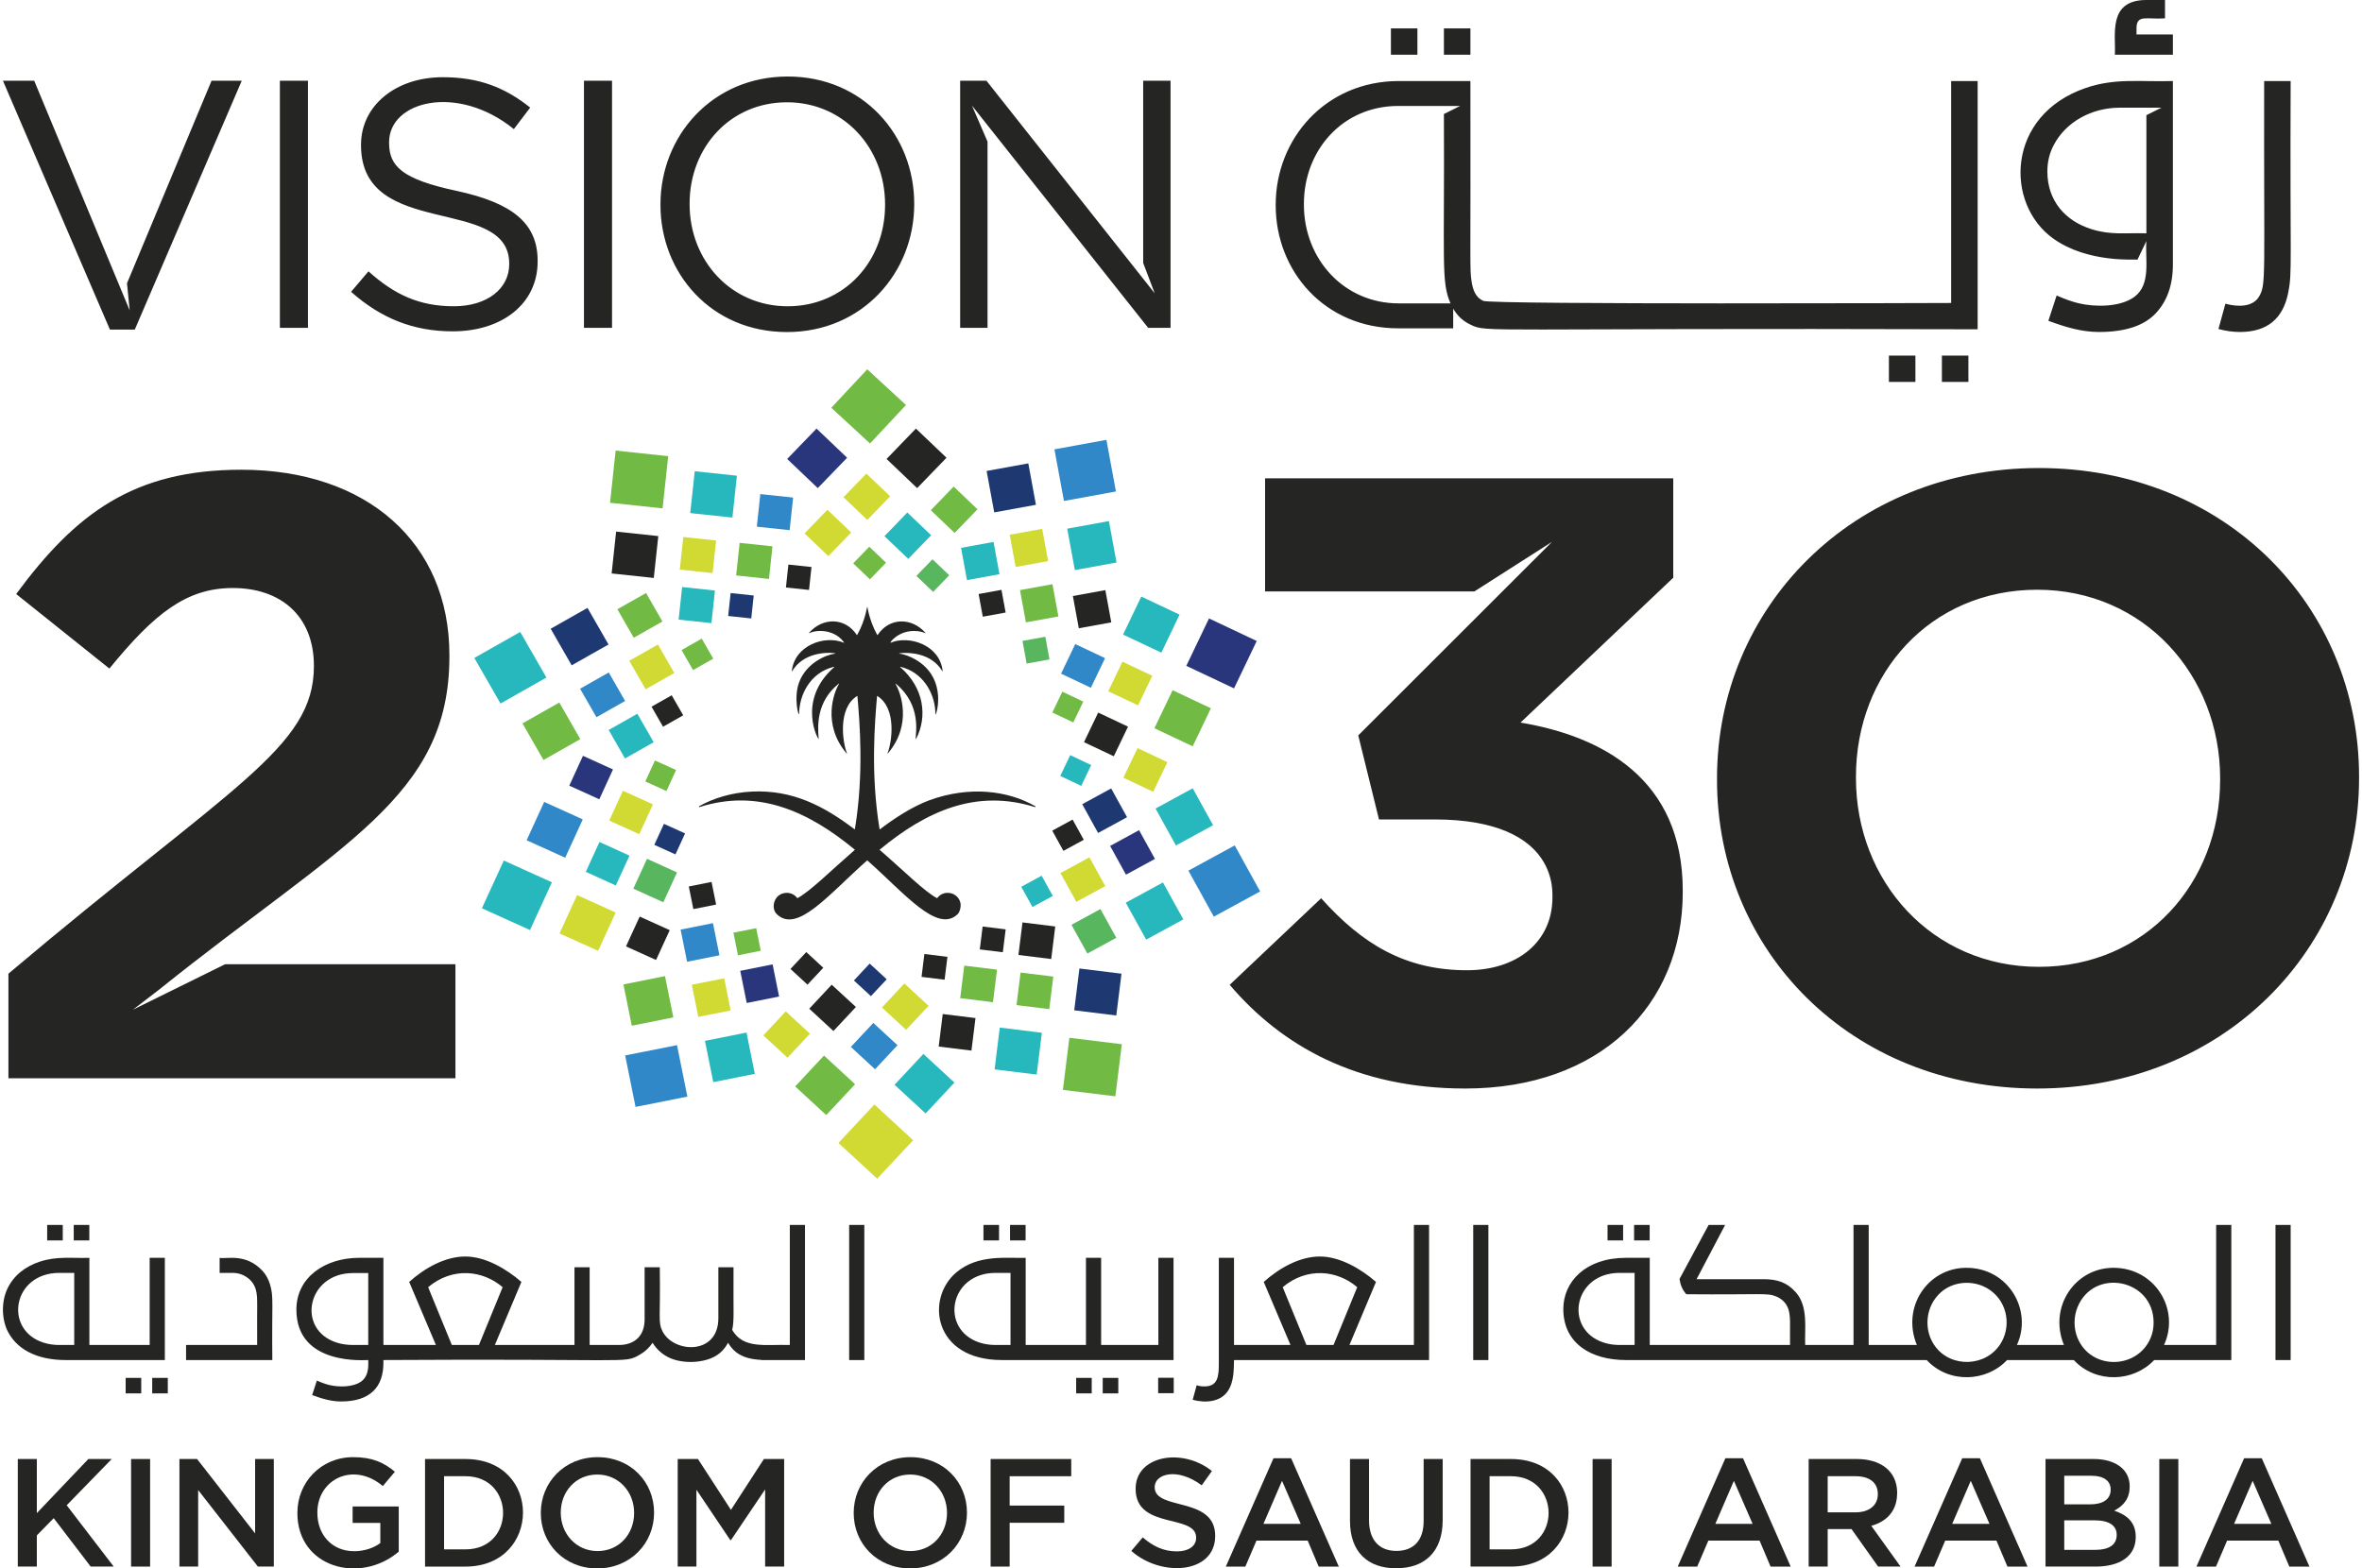 <svg xmlns="http://www.w3.org/2000/svg" width="402" height="267" viewBox="0 0 402 267" fill="none"><g clip-path="url(#clip0_48_27710)"><path d="M286.395 151.603V151.894C286.395 171.153 272.295 185.305 249.382 185.305C230.876 185.305 218.098 178.01 209.287 167.651L224.856 152.914C231.905 160.795 239.249 165.169 249.677 165.169C258.195 165.169 264.217 160.356 264.217 152.769C264.104 152.568 265.878 139.494 244.095 139.494H234.696L231.169 125.193L264.151 92.236L250.934 100.684H215.309V81.427H284.778V98.351L258.783 123.007C272.735 125.342 286.395 132.635 286.395 151.603ZM221.917 34.727C221.917 25.48 228.591 18.038 237.955 18.038H248.509L245.746 19.408C245.871 44.751 245.241 47.944 246.87 51.648L238.073 51.647C228.708 51.647 221.917 44.088 221.917 34.843V34.727ZM237.955 55.892H247.326V52.539C248.009 53.718 248.929 54.633 250.285 55.273C253.266 56.681 251.099 55.796 336.584 56.057V13.794H332.076V51.578C332.076 51.578 253.911 51.878 252.425 51.214C251.136 50.637 250.667 49.317 250.453 47.911C250.111 45.628 250.319 45.586 250.257 13.794H238.073C225.606 13.794 217.118 23.62 217.118 34.843V34.96C217.118 46.181 225.488 55.892 237.955 55.892ZM369.814 9.313H359.936C360.15 6.062 358.638 0 365.293 0H368.474V3.122C365.394 3.349 363.622 2.375 363.622 4.823V5.859H369.814V9.313ZM381.232 56.514C380.03 56.514 378.807 56.347 377.568 56.009L378.753 51.699C380.792 52.276 383.399 52.31 384.474 50.496C385.729 48.348 385.28 47.592 385.347 13.794H389.855C389.726 45.343 390.167 46.224 389.433 49.88C388.568 54.159 385.961 56.514 381.232 56.514ZM250.257 9.313H245.746V4.833H250.257V9.313ZM349.496 24.768C351.612 20.667 356.054 18.384 360.595 18.336V18.328H367.88L365.305 19.605V39.719C361.757 39.614 359.263 40.055 355.977 39.017C351.49 37.613 348.451 34.178 348.451 29.191C348.451 27.588 348.799 26.112 349.496 24.768ZM349.496 40.642C355.367 44.806 363.371 44.118 363.79 44.196L365.305 41.036C365.061 44.1 366.152 48.38 363.276 50.524C360.845 52.332 356.51 52.274 353.835 51.642C352.727 51.383 351.458 50.934 350.029 50.301L348.621 54.611C351.478 55.659 354.211 56.514 357.244 56.514C361.641 56.514 364.835 55.478 366.827 53.408C368.818 51.335 369.814 48.545 369.814 45.037V13.794C364.265 13.967 360.055 13.237 354.991 14.971C341.42 19.615 341.149 34.729 349.496 40.642ZM241.237 9.313H236.727V4.833H241.237V9.313ZM194.564 13.746H199.221V55.806H195.409L165.421 17.974L168.072 24.105V55.806H163.414V13.746H167.89L196.527 49.931L194.564 44.77V13.746ZM18.706 56.106L0.5 13.746H5.823C6.094 14.398 20.604 49.305 22.075 52.845L21.614 48.223L36.005 13.746H41.145L22.94 56.106H18.706ZM99.387 13.746H104.165V55.804H99.387V13.746ZM150.634 34.896C150.634 44.45 143.74 52.139 134.062 52.139C124.384 52.139 117.367 44.329 117.367 34.777V34.654C117.367 25.102 124.265 17.413 133.941 17.413C143.619 17.413 150.634 25.223 150.634 34.777V34.896ZM134.062 13.026C121.179 13.026 112.408 23.179 112.408 34.777V34.896C112.408 46.491 121.058 56.526 133.941 56.526C146.824 56.526 155.595 46.373 155.595 34.777V34.654C155.595 23.061 146.946 13.026 134.062 13.026ZM91.504 44.389V44.508C91.504 51.717 85.455 56.405 77.048 56.405C70.335 56.405 64.832 54.183 59.751 49.675L62.714 46.192C67.13 50.156 71.363 52.137 77.232 52.137C82.917 52.137 86.666 49.136 86.666 44.989V44.87C86.666 33.132 61.445 40.876 61.445 24.74V24.621C61.445 18.012 67.311 13.144 75.357 13.144C81.525 13.144 85.94 14.888 90.235 18.314L87.454 21.976C77.855 14.204 66.222 17.181 66.222 24.201V24.322C66.222 28.286 68.399 30.509 77.715 32.492C87.151 34.536 91.504 37.961 91.504 44.389ZM52.413 55.806H47.636V13.748H52.413V55.806ZM330.501 60.535H335.012V65.014H330.501V60.535ZM321.482 60.535H325.993V65.014H321.482V60.535ZM38.311 164.148H77.513V183.555H1.432V165.755C39.447 133.645 53.426 127.369 53.426 113.378C53.426 104.769 47.696 100.101 39.619 100.101C31.687 100.101 26.253 104.476 18.616 113.812L2.753 101.123C12.888 87.407 22.73 79.965 41.088 79.965C62.384 79.965 76.484 92.367 76.484 111.481V111.771C76.484 135.739 58.254 143.464 26.992 168.538L22.627 171.885L38.311 164.148ZM377.855 132.782C377.855 150.289 365.225 164.588 347.01 164.588C328.798 164.588 315.874 149.997 315.874 132.488V132.197C315.874 114.689 328.507 100.393 346.717 100.393C364.927 100.393 377.855 114.983 377.855 132.488V132.782ZM347.01 79.675C315.288 79.675 292.227 103.456 292.227 132.488V132.782C292.227 161.816 314.991 185.305 346.717 185.305C378.443 185.305 401.5 161.523 401.5 132.488V132.197C401.5 103.164 378.734 79.675 347.01 79.675Z" fill="#252623"></path><path d="M138.968 72.959L144.176 77.923L139.179 83.094L133.973 78.13" fill="#29367B"></path><path d="M150.889 78.13L156.093 83.094L161.09 77.923L155.884 72.959" fill="#252623"></path><path d="M143.557 84.648L147.613 88.512L151.501 84.485L147.449 80.621" fill="#D0DA33"></path><path d="M158.418 86.859L162.472 90.725L166.36 86.698L162.306 82.832" fill="#71BA44"></path><path d="M136.928 90.805L140.982 94.671L144.87 90.644L140.82 86.778" fill="#D0DA33"></path><path d="M150.531 91.274L154.583 95.14L158.473 91.113L154.419 87.247" fill="#27B8BE"></path><path d="M145.211 95.904L148.062 98.624L150.799 95.79L147.947 93.07" fill="#71BA44"></path><path d="M155.965 98.041L158.816 100.761L161.555 97.927L158.703 95.209" fill="#58B75E"></path><path d="M179.459 76.493L188.305 74.878L189.924 83.666L181.078 85.281L179.459 76.493Z" fill="#3088C8"></path><path d="M167.916 80.176L175.013 78.882L176.31 85.934L169.213 87.227L167.916 80.176Z" fill="#1E3871"></path><path d="M181.635 90L188.731 88.705L190.03 95.756L182.934 97.051L181.635 90Z" fill="#27B8BE"></path><path d="M171.848 91.034L177.374 90.027L178.384 95.515L172.858 96.523L171.848 91.034Z" fill="#D0DA33"></path><path d="M182.598 101.464L188.124 100.457L189.134 105.947L183.608 106.954L182.598 101.464Z" fill="#252623"></path><path d="M163.566 93.264L169.095 92.256L170.105 97.747L164.577 98.755L163.566 93.264Z" fill="#27B8BE"></path><path d="M173.596 100.458L179.122 99.45L180.133 104.941L174.606 105.948L173.596 100.458Z" fill="#71BA44"></path><path d="M166.555 101.122L170.443 100.413L171.154 104.274L167.266 104.984L166.555 101.122Z" fill="#252623"></path><path d="M174.023 109.103L177.91 108.396L178.619 112.256L174.732 112.963L174.023 109.103Z" fill="#58B75E"></path><path d="M205.768 105.279L201.902 113.349L210.026 117.186L213.888 109.119" fill="#29367B"></path><path d="M194.241 101.554L191.141 108.026L197.656 111.106L200.756 104.633" fill="#27B8BE"></path><path d="M199.573 117.496L196.473 123.971L202.99 127.048L206.09 120.575" fill="#71BA44"></path><path d="M191.034 112.641L188.621 117.681L193.696 120.079L196.111 115.038" fill="#D0DA33"></path><path d="M193.608 127.352L191.193 132.393L196.266 134.79L198.683 129.75" fill="#D0DA33"></path><path d="M183.003 109.642L180.588 114.683L185.662 117.08L188.077 112.04" fill="#3088C8"></path><path d="M186.905 121.304L184.49 126.344L189.563 128.742L191.98 123.701" fill="#252623"></path><path d="M180.801 117.748L179.102 121.294L182.67 122.98L184.37 119.436" fill="#71BA44"></path><path d="M180.453 132.095L182.148 128.549L185.716 130.239L184.021 133.784L180.453 132.095Z" fill="#27B8BE"></path><path d="M210.143 143.918L202.258 148.214L206.585 156.048L214.47 151.752" fill="#3088C8"></path><path d="M202.993 134.195L196.668 137.643L200.138 143.927L206.463 140.479" fill="#27B8BE"></path><path d="M197.927 150.223L191.6 153.671L195.072 159.956L201.397 156.509" fill="#27B8BE"></path><path d="M193.861 141.322L188.936 144.008L191.636 148.899L196.565 146.216" fill="#29367B"></path><path d="M187.286 154.748L182.359 157.433L185.061 162.325L189.988 159.642" fill="#58B75E"></path><path d="M189.114 134.221L184.188 136.905L186.889 141.8L191.818 139.115" fill="#1E3871"></path><path d="M185.411 145.947L180.484 148.632L183.186 153.523L188.113 150.84" fill="#D0DA33"></path><path d="M182.552 139.518L179.086 141.406L180.988 144.848L184.451 142.961" fill="#252623"></path><path d="M177.28 149.073L173.814 150.961L175.714 154.403L179.18 152.516" fill="#27B8BE"></path><path d="M180.9 185.536L182.001 176.667L190.928 177.764L189.828 186.633L180.9 185.536Z" fill="#71BA44"></path><path d="M182.826 171.988L183.712 164.874L190.872 165.757L189.986 172.871L182.826 171.988Z" fill="#1E3871"></path><path d="M169.273 182.044L170.159 174.93L177.321 175.814L176.435 182.928L169.273 182.044Z" fill="#27B8BE"></path><path d="M173.004 171.103L173.692 165.563L179.268 166.249L178.58 171.789L173.004 171.103Z" fill="#71BA44"></path><path d="M159.76 178.162L160.448 172.622L166.024 173.309L165.335 178.848L159.76 178.162Z" fill="#252623"></path><path d="M173.332 162.57L174.022 157.029L179.6 157.717L178.91 163.258L173.332 162.57Z" fill="#252623"></path><path d="M163.422 169.92L164.112 164.381L169.689 165.069L168.999 170.608L163.422 169.92Z" fill="#71BA44"></path><path d="M166.754 161.622L167.238 157.726L171.159 158.209L170.675 162.105L166.754 161.622Z" fill="#252623"></path><path d="M156.842 166.298L157.326 162.402L161.249 162.884L160.765 166.781L156.842 166.298Z" fill="#252623"></path><path d="M155.411 194.104L148.819 188.024L142.699 194.573L149.291 200.651" fill="#D0DA33"></path><path d="M154.194 68.948L147.602 62.867L141.482 69.416L148.075 75.495" fill="#71BA44"></path><path d="M162.444 184.294L157.155 179.417L152.246 184.67L157.535 189.546" fill="#27B8BE"></path><path d="M145.532 184.573L140.241 179.695L135.332 184.949L140.621 189.824" fill="#71BA44"></path><path d="M152.751 177.933L148.632 174.135L144.811 178.224L148.927 182.022" fill="#3088C8"></path><path d="M137.852 175.969L133.736 172.171L129.914 176.261L134.033 180.06" fill="#D0DA33"></path><path d="M158.04 171.223L153.921 167.425L150.1 171.514L154.216 175.312" fill="#D0DA33"></path><path d="M145.671 171.426L141.552 167.629L137.73 171.718L141.847 175.516" fill="#252623"></path><path d="M150.912 166.706L148.016 164.033L145.328 166.911L148.224 169.582" fill="#1E3871"></path><path d="M140.121 164.746L137.225 162.074L134.535 164.951L137.431 167.622" fill="#252623"></path><path d="M106.402 179.675L115.222 177.915L116.986 186.676L108.166 188.435L106.402 179.675Z" fill="#3088C8"></path><path d="M119.979 177.187L127.053 175.776L128.468 182.805L121.394 184.216L119.979 177.187Z" fill="#27B8BE"></path><path d="M106.107 167.583L113.181 166.17L114.598 173.199L107.524 174.611L106.107 167.583Z" fill="#71BA44"></path><path d="M117.746 167.64L123.255 166.541L124.357 172.014L118.848 173.112L117.746 167.64Z" fill="#D0DA33"></path><path d="M125.986 165.27L131.495 164.171L132.597 169.646L127.089 170.745L125.986 165.27Z" fill="#29367B"></path><path d="M115.834 158.248L121.343 157.149L122.445 162.622L116.936 163.72L115.834 158.248Z" fill="#3088C8"></path><path d="M124.826 158.775L128.702 158.003L129.476 161.853L125.6 162.624L124.826 158.775Z" fill="#71BA44"></path><path d="M117.23 150.909L121.104 150.135L121.88 153.985L118.006 154.758L117.23 150.909Z" fill="#252623"></path><path d="M90.204 158.326L93.933 150.196L85.746 146.491L82.018 154.621" fill="#27B8BE"></path><path d="M101.795 161.867L104.785 155.344L98.219 152.373L95.227 158.896" fill="#D0DA33"></path><path d="M96.193 146.012L99.186 139.489L92.618 136.516L89.627 143.041" fill="#3088C8"></path><path d="M99.697 148.417L102.025 143.336L107.135 145.656L104.807 150.736L99.697 148.417Z" fill="#27B8BE"></path><path d="M111.656 163.423L113.986 158.344L108.873 156.031L106.543 161.11" fill="#252623"></path><path d="M96.889 133.746L99.217 128.666L104.327 130.987L101.998 136.066L96.889 133.746Z" fill="#29367B"></path><path d="M107.787 151.277L110.116 146.197L115.225 148.517L112.897 153.597L107.787 151.277Z" fill="#58B75E"></path><path d="M103.688 139.691L106.018 134.612L111.127 136.934L108.796 142.013L103.688 139.691Z" fill="#D0DA33"></path><path d="M114.959 145.45L116.598 141.878L113 140.248L111.361 143.823" fill="#1E3871"></path><path d="M113.427 134.66L115.066 131.086L111.469 129.459L109.83 133.033" fill="#71BA44"></path><path d="M85.183 119.766L92.998 115.341L88.539 107.579L80.727 112.004" fill="#27B8BE"></path><path d="M92.499 129.374L98.768 125.824L95.191 119.597L88.924 123.149" fill="#71BA44"></path><path d="M97.298 113.263L103.567 109.713L99.99 103.484L93.723 107.036" fill="#1E3871"></path><path d="M101.511 122.094L106.39 119.328L103.607 114.481L98.727 117.245" fill="#3088C8"></path><path d="M107.861 108.564L112.739 105.798L109.957 100.951L105.076 103.715" fill="#71BA44"></path><path d="M106.373 129.117L111.255 126.353L108.472 121.503L103.59 124.269" fill="#27B8BE"></path><path d="M109.88 117.334L114.761 114.57L111.978 109.721L107.098 112.487" fill="#D0DA33"></path><path d="M112.845 123.714L116.279 121.769L114.32 118.359L110.887 120.302" fill="#252623"></path><path d="M117.956 114.072L121.392 112.127L119.434 108.717L115.998 110.662" fill="#71BA44"></path><path d="M103.826 85.587L104.78 76.703L113.723 77.655L112.768 86.539L103.826 85.587Z" fill="#71BA44"></path><path d="M104.096 97.622L104.862 90.496L112.038 91.261L111.271 98.387L104.096 97.622Z" fill="#252623"></path><path d="M117.475 87.346L118.241 80.218L125.417 80.982L124.65 88.11L117.475 87.346Z" fill="#27B8BE"></path><path d="M115.695 96.965L116.293 91.415L121.879 92.011L121.281 97.561L115.695 96.965Z" fill="#D0DA33"></path><path d="M128.807 89.66L129.402 84.11L134.988 84.703L134.393 90.253L128.807 89.66Z" fill="#3088C8"></path><path d="M115.498 105.483L116.095 99.933L121.682 100.528L121.084 106.078L115.498 105.483Z" fill="#27B8BE"></path><path d="M125.289 97.96L125.886 92.411L131.473 93.006L130.875 98.556L125.289 97.96Z" fill="#71BA44"></path><path d="M123.93 104.862L124.349 100.958L128.28 101.377L127.86 105.281L123.93 104.862Z" fill="#1E3871"></path><path d="M133.762 100.012L134.179 96.108L138.112 96.525L137.694 100.429L133.762 100.012Z" fill="#252623"></path><path d="M176.201 137.247C171.492 134.548 164.941 133.763 158.152 136.237C155.186 137.354 152.215 139.303 149.709 141.211C148.131 131.687 148.901 122.847 149.268 118.505C149.27 118.481 149.299 118.469 149.321 118.483C152.71 120.605 151.76 126.534 151.049 128.23C151.035 128.264 151.085 128.286 151.109 128.258C155.333 123.294 153.27 117.813 152.403 116.425C152.245 116.174 153.201 116.936 153.985 117.936C156.938 121.677 155.574 125.879 155.903 125.78C155.911 125.778 155.921 125.78 155.925 125.77C157.888 121.938 157.257 117.079 153.221 113.569C153.037 113.414 153.757 113.647 153.985 113.728C157.427 114.916 159.221 118.444 159.197 121.59C159.197 122.282 161.521 115.681 155.903 112.326C154.852 111.7 153.773 111.356 153.068 111.272C152.518 111.213 156.077 110.68 158.577 112.366C160.078 113.374 160.472 114.593 160.434 114.251C159.997 109.832 154.763 108.086 151.59 109.411C151.255 109.578 152.839 107.241 155.903 107.422C156.493 107.456 157.039 107.583 157.475 107.79C157.506 107.804 157.534 107.764 157.512 107.738C155.198 105.105 151.39 105.051 149.369 108.096C149.355 108.116 149.325 108.116 149.313 108.096C148.547 106.73 147.906 104.982 147.629 103.333C147.563 102.91 147.421 105.374 145.885 108.096C145.873 108.116 145.845 108.116 145.831 108.096C143.804 105.043 140.001 105.103 137.689 107.738C137.664 107.764 137.693 107.804 137.725 107.79C139.269 107.06 142.185 107.275 143.646 109.361C143.664 109.389 143.638 109.425 143.606 109.411C140.336 108.044 135.199 109.9 134.764 114.251C134.762 114.287 134.811 114.307 134.829 114.275C134.975 114.003 135.334 113.424 136.007 112.837C138.622 110.544 142.735 111.207 142.131 111.272C140.524 111.469 137.226 112.893 136.007 116.147C135.011 118.806 135.971 122.308 136.007 121.441C136.04 118.483 137.743 114.52 141.949 113.51C141.981 113.502 142.005 113.547 141.979 113.569C135.443 119.287 139.396 126.309 139.336 125.754C139.134 123.487 138.966 119.44 142.743 116.385C142.771 116.363 142.816 116.393 142.795 116.425C141.928 117.813 139.867 123.294 144.089 128.258C144.113 128.286 144.164 128.264 144.149 128.23C143.44 126.534 142.49 120.605 145.877 118.483C145.9 118.469 145.928 118.481 145.93 118.505C146.3 122.847 147.07 131.687 145.489 141.211C140.122 137.128 134.837 134.451 128.031 134.749C124.607 134.898 121.36 135.889 118.997 137.247C118.912 137.295 118.975 137.418 119.066 137.39C128.966 134.24 137.535 138.062 145.501 144.659C141.478 148.149 137.826 151.801 135.704 152.904C135.209 152.23 134.35 151.842 133.41 152.045C131.64 152.433 131.218 154.639 132.178 155.589C135.656 159.042 141.094 152.19 147.599 146.461C153.86 151.968 159.549 159.04 163.021 155.589C163.298 155.313 163.619 154.404 163.453 153.682C163.035 151.88 160.628 151.359 159.494 152.904C157.453 151.88 153.87 148.275 149.697 144.659C157.72 138.003 166.196 134.288 176.13 137.39C176.223 137.418 176.286 137.295 176.201 137.247Z" fill="#252623"></path><path d="M144.522 231.527H147.103V208.525H144.522V231.527ZM76.9 228.962L72.868 219.125C77.04 215.611 82.215 216.256 85.546 219.125L81.514 228.962H76.9ZM62.673 228.962C60.644 228.902 59.217 229.153 57.334 228.564C50.359 226.372 52.255 216.721 60.06 216.721H62.673V228.962ZM134.423 228.962C130.266 228.836 126.522 229.693 124.616 226.4C124.992 224.755 124.786 223.278 124.842 215.727H122.261V224.413C122.261 230.787 114.533 230.372 112.711 226.545C111.979 225.006 112.426 224.362 112.292 215.727H109.71V224.606C109.71 227.502 107.889 228.962 105.354 228.962H100.355V215.727H97.774V228.962H84.224L88.741 218.228C86.178 215.999 82.611 213.901 79.192 213.901C75.718 213.901 72.22 215.908 69.641 218.228L74.19 228.962H65.254V214.126H61.125C55.288 214.126 50.444 217.465 50.444 222.938C50.444 232.679 62.45 231.479 62.673 231.527C62.632 231.843 62.994 234.043 61.511 235.149C60.124 236.183 57.649 236.153 56.107 235.791C55.472 235.64 54.747 235.385 53.93 235.021L53.124 237.489C54.761 238.088 56.323 238.579 58.059 238.579C62.978 238.579 65.254 236.137 65.254 232.008V231.527C107.373 231.263 106.129 232.13 108.695 230.726C109.673 230.193 110.463 229.477 111.066 228.578C111.69 229.604 112.539 230.407 113.614 230.984C115.871 232.189 119.315 232.076 121.407 231.046C122.492 230.513 123.326 229.691 123.906 228.578C124.903 230.272 126.449 231.36 129.553 231.497V231.527H137.004V208.525H134.423V228.962ZM366 227.826C363.716 233.138 355.855 233.291 353.579 227.746C352.911 226.118 352.911 224.189 353.579 222.538C356.334 215.744 366.533 217.695 366.533 225.151C366.533 226.11 366.356 227.003 366 227.826ZM340.965 227.826C338.99 232.392 333.041 233.068 329.931 229.878C327.378 227.251 327.453 222.972 329.917 220.392C331.923 218.27 335.017 217.928 337.384 218.899C341.114 220.448 342.357 224.606 340.965 227.826ZM278.199 228.962C276.225 228.902 274.794 229.16 272.923 228.548C266.126 226.325 267.747 216.689 275.649 216.689H278.199V228.962ZM377.178 228.962H368.308C371.077 222.914 366.776 215.824 359.693 215.824C353.169 215.824 348.606 222.478 351.272 228.962H343.271C345.969 223.091 341.88 215.824 334.658 215.824C328.13 215.824 323.571 222.48 326.236 228.962H318.042V208.525H315.461V228.962H307.236C307.094 226.329 307.836 222.433 305.621 219.973C304.12 218.288 302.448 217.763 300.169 217.763H288.748L293.607 208.525H290.8L285.844 217.731C286.004 218.753 286.315 219.551 287.006 220.325C299.914 220.434 300.757 220.056 302.283 220.696C303.479 221.188 304.208 222.087 304.461 223.18C304.768 224.495 304.613 225.485 304.655 228.962H280.78V214.126H276.714C269.875 214.126 266.068 218.175 266.068 222.842C266.068 228.689 270.793 231.527 276.714 231.527H327.914C331.711 235.598 338.103 235.252 341.593 231.527H352.949C356.734 235.586 363.12 235.266 366.63 231.527H379.76V208.525H377.178V228.962ZM387.276 231.527H389.857V208.525H387.276V231.527ZM197.112 237.171H199.764V234.538H197.112V237.171ZM222.345 228.962L218.312 219.125C222.45 215.637 227.618 216.226 230.991 219.125L226.959 228.962H222.345ZM240.637 228.962H229.669L234.184 218.228C231.615 215.987 228.036 213.901 224.635 213.901C221.149 213.901 217.661 215.919 215.084 218.228L219.633 228.962H210.022V214.126H207.439V232.072C207.439 234.339 207.273 236.014 204.988 236.014C204.456 236.014 204.175 235.968 203.666 235.821L202.989 238.291C205.145 238.879 207.692 238.681 208.957 236.831C210.101 235.155 209.965 232.842 210.022 231.527H243.219V208.525H240.637V228.962ZM44.703 216.369C41.833 213.251 38.511 214.382 37.379 214.126V216.689C39.263 216.761 40.133 216.482 41.411 217.089C42.486 217.604 43.246 218.435 43.557 219.605C43.907 220.951 43.711 222.001 43.767 228.962H31.668V231.527H46.348C46.241 221.812 46.615 220.782 45.944 218.612C45.675 217.737 45.261 216.989 44.703 216.369ZM187.676 237.201H190.328V234.568H187.676V237.201ZM171.984 228.962C170.014 228.902 168.581 229.16 166.707 228.548C159.903 226.323 161.542 216.689 169.434 216.689H171.984V228.962ZM199.729 214.126H197.148V228.962H187.406V214.126H184.825V228.962H174.565V214.126C171.319 214.227 166.477 213.473 162.757 216.608C157.482 221.056 158.842 231.527 170.501 231.527H199.729V214.126ZM183.156 237.201H185.807V234.568H183.156V237.201ZM10.681 208.525H8.029V211.158H10.681V208.525ZM276.247 208.525H273.596V211.158H276.247V208.525ZM174.553 208.525H171.901V211.158H174.553V208.525ZM25.906 237.201H28.558V234.568H25.906V237.201ZM170.032 208.525H167.38V211.158H170.032V208.525ZM15.201 208.525H12.55V211.158H15.201V208.525ZM21.386 237.201H24.037V234.568H21.386V237.201ZM12.633 228.962C10.667 228.902 9.226 229.16 7.358 228.548C0.566 226.331 2.171 216.689 10.085 216.689H12.633V228.962ZM28.055 214.126H25.474V228.962H15.214V214.126C12.12 214.221 9.66 213.819 6.76 214.782C4.329 215.595 2.342 217.089 1.259 219.382C0.132 221.768 0.336 224.805 1.374 226.752C3.244 230.264 7.154 231.527 11.148 231.527H28.055V214.126ZM250.735 231.527H253.316V208.525H250.735V231.527ZM280.766 208.525H278.114V211.158H280.766V208.525Z" fill="#252623"></path><path d="M3.029 248.375H6.269V257.583L15.038 248.375H19.015L11.351 256.249L19.356 266.686H15.434L9.141 258.446L6.269 261.376V266.686H3.029" fill="#252623"></path><path d="M22.309 248.375H25.548V266.686H22.309V248.375Z" fill="#252623"></path><path d="M30.539 248.375H33.542L43.418 261.036V248.375H46.603V266.686H43.891L33.726 253.659V266.686H30.539" fill="#252623"></path><path d="M50.613 257.583V257.53C50.613 252.403 54.564 248.059 60.12 248.059C63.333 248.059 65.309 248.95 67.205 250.545L65.152 252.978C60.16 248.759 54.013 251.798 54.013 257.478V257.53C54.013 261.298 56.512 264.069 60.277 264.069C62.017 264.069 63.598 263.52 64.729 262.683V259.256H60.015V256.458H67.864V264.148C61.272 269.753 50.613 266.873 50.613 257.583Z" fill="#252623"></path><path d="M79.213 263.756C87.81 263.756 87.707 251.303 79.213 251.303H75.579V263.756H79.213ZM72.34 248.375H79.213C92.365 248.375 92.187 266.687 79.213 266.687H72.34V248.375Z" fill="#252623"></path><path d="M107.923 257.583V257.53C107.923 253.972 105.316 251.017 101.654 251.017C97.995 251.017 95.44 253.92 95.44 257.478V257.53C95.44 261.088 98.047 264.045 101.707 264.045C105.369 264.045 107.923 261.141 107.923 257.583ZM92.043 257.583V257.53C92.043 252.377 96.046 248.059 101.707 248.059C107.37 248.059 111.32 252.325 111.32 257.478V257.53C111.32 262.683 107.319 267 101.654 267C95.994 267 92.043 262.736 92.043 257.583Z" fill="#252623"></path><path d="M115.342 248.375H118.791L124.402 257.034L130.01 248.375H133.459V266.686H130.22V253.554L124.402 262.187H124.296L118.529 253.606V266.686H115.342" fill="#252623"></path><path d="M161.175 257.583V257.53C161.175 253.972 158.568 251.017 154.906 251.017C151.247 251.017 148.692 253.92 148.692 257.478V257.53C148.692 261.088 151.299 264.045 154.959 264.045C158.621 264.045 161.175 261.141 161.175 257.583ZM145.295 257.583V257.53C145.295 252.377 149.298 248.059 154.959 248.059C160.622 248.059 164.572 252.325 164.572 257.478V257.53C164.572 262.683 160.569 267 154.906 267C149.246 267 145.295 262.736 145.295 257.583Z" fill="#252623"></path><path d="M168.598 248.375H182.318V251.305H171.837V256.302H181.133V259.23H171.837V266.686H168.598" fill="#252623"></path><path d="M192.543 264.02L194.491 261.717C196.255 263.235 198.02 264.098 200.311 264.098C202.312 264.098 203.577 263.183 203.577 261.795V261.745C203.577 257.654 193.279 260.446 193.279 253.476V253.424C193.279 247.804 201.182 246.37 206.263 250.417L204.525 252.849C200.285 249.709 196.52 250.944 196.52 253.138V253.191C196.52 257.223 206.817 254.673 206.817 261.429V261.481C206.817 267.902 197.67 268.564 192.543 264.02Z" fill="#252623"></path><path d="M221.379 259.416L218.192 252.09L215.031 259.416H221.379ZM216.743 248.244H219.744L227.856 266.687H224.432L222.563 262.266H213.845L211.951 266.687H208.631L216.743 248.244Z" fill="#252623"></path><path d="M229.762 258.918V248.375H233.001V258.788C233.001 262.189 234.765 264.019 237.661 264.019C240.533 264.019 242.297 262.294 242.297 258.918V248.375H245.537V258.762C245.537 264.229 242.429 266.976 237.609 266.976C232.815 266.976 229.762 264.229 229.762 258.918Z" fill="#252623"></path><path d="M257.152 263.756C265.749 263.756 265.648 251.303 257.152 251.303H253.519V263.756H257.152ZM250.279 248.375H257.152C270.305 248.375 270.127 266.686 257.152 266.686H250.279V248.375Z" fill="#252623"></path><path d="M271.051 248.375H274.29V266.686H271.051V248.375Z" fill="#252623"></path><path d="M298.287 259.416L295.1 252.09L291.939 259.416H298.287ZM293.651 248.244H296.652L304.764 266.687H301.341L299.471 262.266H290.753L288.859 266.687H285.539L293.651 248.244Z" fill="#252623"></path><path d="M315.803 257.452C318.121 257.452 319.596 256.249 319.596 254.391V254.339C319.596 252.377 318.173 251.303 315.777 251.303H311.064V257.452H315.803ZM307.824 248.375H316.039C319.936 248.375 322.888 250.324 322.888 254.155C322.813 254.357 323.272 258.395 318.489 259.755L323.466 266.686H319.647L315.118 260.302C314.764 260.302 310.856 260.302 311.064 260.302V266.686H307.824V248.375Z" fill="#252623"></path><path d="M338.599 259.416L335.413 252.09L332.252 259.416H338.599ZM333.964 248.244H336.967L345.077 266.687H341.653L339.784 262.266H331.066L329.172 266.687H325.852L333.964 248.244Z" fill="#252623"></path><path d="M356.695 263.836C358.908 263.836 360.25 262.971 360.25 261.324V261.272C360.25 259.729 359.013 258.812 356.459 258.812H351.324V263.836H356.695ZM355.747 256.092C357.827 256.092 359.223 255.282 359.223 253.606V253.554C359.223 252.116 358.065 251.227 355.984 251.227H351.324V256.092H355.747ZM348.137 248.375H356.406C359.648 248.375 362.463 249.883 362.463 253.031C362.388 253.232 362.794 255.634 359.83 257.165C361.99 257.897 363.49 259.128 363.49 261.612V261.664C363.49 264.935 360.778 266.686 356.669 266.686H348.137V248.375Z" fill="#252623"></path><path d="M367.5 248.375H370.74V266.686H367.5V248.375Z" fill="#252623"></path><path d="M386.576 259.416L383.389 252.09L380.228 259.416H386.576ZM381.94 248.244H384.941L393.053 266.687H389.63L387.76 262.266H379.042L377.148 266.687H373.828L381.94 248.244Z" fill="#252623"></path></g><defs><clipPath id="clip0_48_27710"><rect width="401" height="267" fill="white" transform="translate(0.5)"></rect></clipPath></defs></svg>
